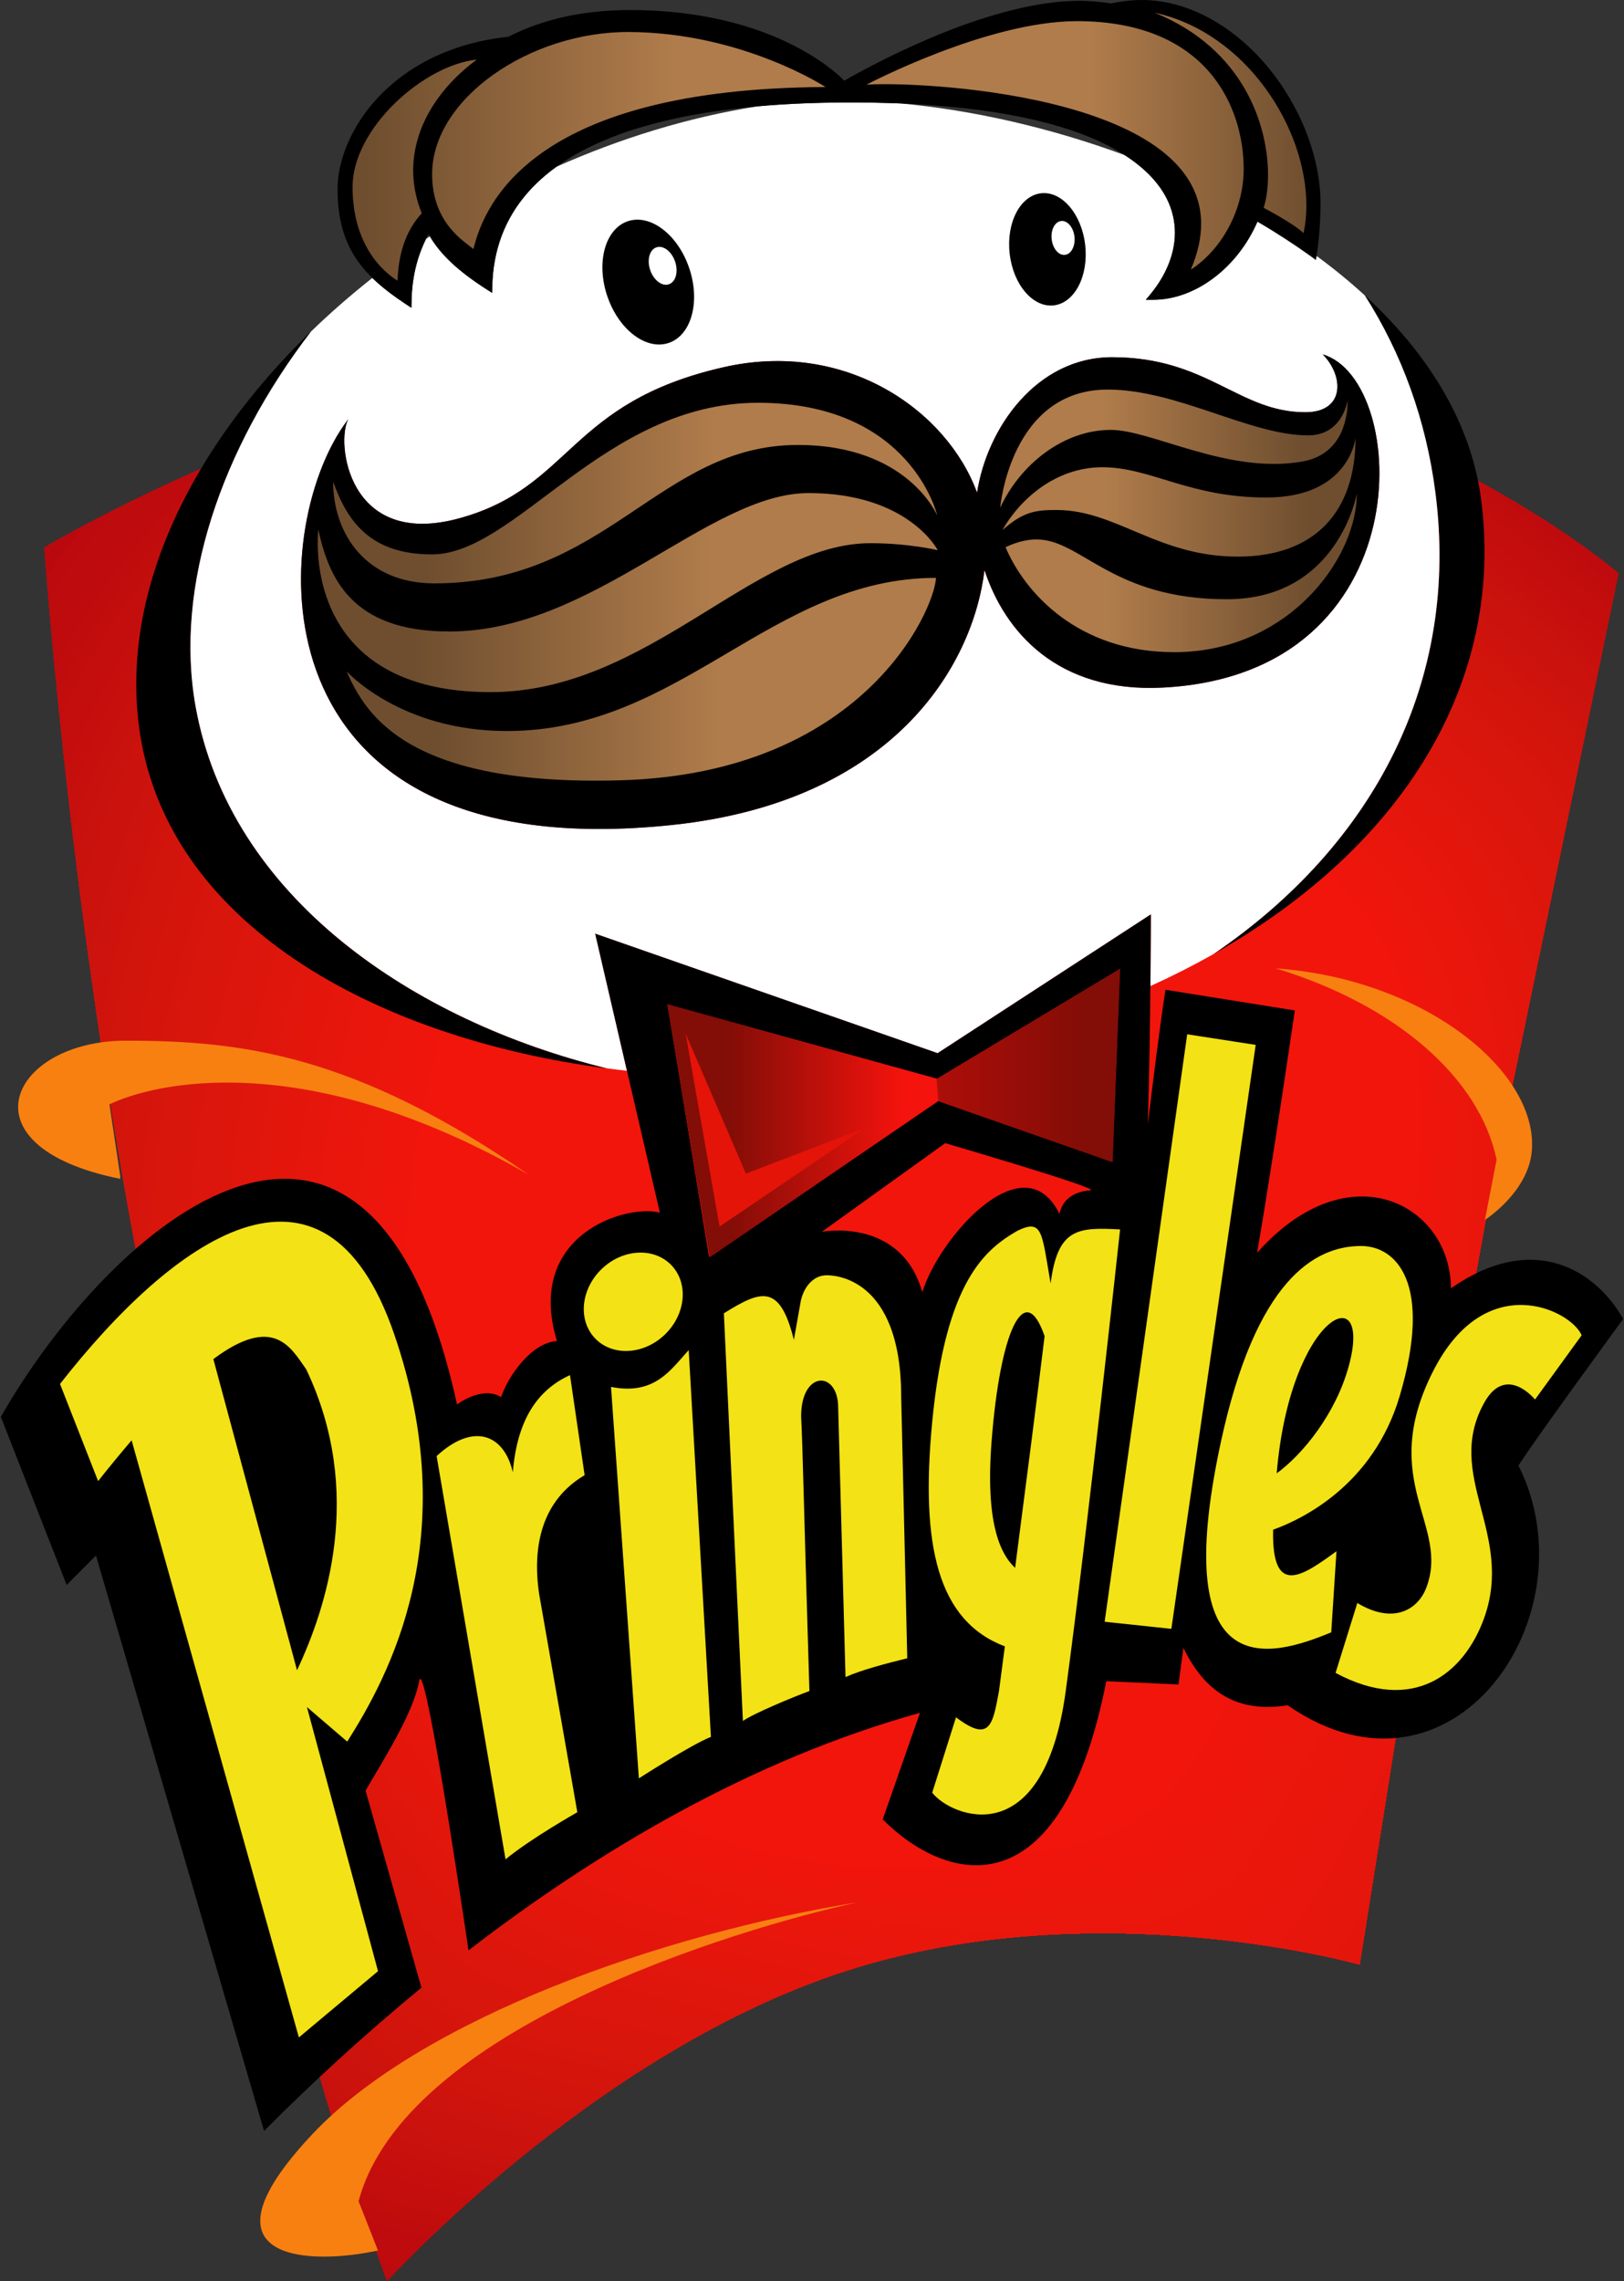 <?xml version="1.0" encoding="utf-8"?>
<!-- Generator: Adobe Illustrator 16.0.3, SVG Export Plug-In . SVG Version: 6.00 Build 0)  -->
<!DOCTYPE svg PUBLIC "-//W3C//DTD SVG 1.1//EN" "http://www.w3.org/Graphics/SVG/1.1/DTD/svg11.dtd">
<svg version="1.1" id="Capa_1" xmlns="http://www.w3.org/2000/svg" xmlns:xlink="http://www.w3.org/1999/xlink" x="0px" y="0px"
	 width="712px" height="1000px" viewBox="0 0 712 1000" enable-background="new 0 0 712 1000" xml:space="preserve">
<rect x="0" y="0" width="712" height="1000" fill="#333333" stroke="none"/>
<g id="Layer_2">
	<g>
		<g>
			<defs>
				<path id="SVGID_1_" d="M19.456,239.997c0,0,9.968,145.393,38.803,300.713c28.832,155.311,71.615,333.938,82.929,373.06
					c10.75,37.176,28.478,86.23,28.478,86.23S260.2,899.872,370.35,864.14c110.161-35.739,225.732-2.925,225.732-2.925
					c38.238-239.314,19.771-130.244,59.094-347.43l54.394-262.439c0,0-119.92-104.797-329.646-110.064
					c0,0-61.537-7.906-182.199,25.008C96.517,193.899,19.456,239.997,19.456,239.997z"/>
			</defs>
			<clipPath id="SVGID_2_">
				<use xlink:href="#SVGID_1_"  overflow="visible"/>
			</clipPath>
			<g clip-path="url(#SVGID_2_)">
				<path fill="#B40A0E" d="M187.236,92.247c0,0-139.463,28.537-211.522,168.303c-58.434,113.396-81.007,306.595-63.026,428.316
					c18.032,121.742,54.128,144.068,106.401,223.999c85.547,130.771,99.544,101.717,230.105,133.314
					c110.802,26.771,306.767,130.263,401.221,180.711c138.653,74.071,138.679,144.546,224.208-17.775
					c107.336-203.684,17.701-868.015-109.15-965.777C621.257,132.187,604.116,110.415,464.553,83.36
					C354.056,61.945,187.236,92.247,187.236,92.247z"/>
				<path fill="#B50A0E" d="M189.746,97.182c0,0-138.008,28.527-209.211,166.642c-57.75,112.058-80.055,302.967-62.284,423.254
					c17.813,120.3,53.229,142.919,104.884,221.896c84.54,129.229,98.866,101.125,227.886,132.336
					c109.48,26.461,302.022,127.668,395.457,176.919c136.986,72.32,137.158,140.581,221.677-19.817
					c106.068-201.274,19.198-854.749-106.264-951.906C619.435,136.228,601.68,114.862,463.768,88.123
					C354.574,66.961,189.746,97.182,189.746,97.182z"/>
				<path fill="#B7090E" d="M192.267,102.109c0,0-136.554,28.53-206.902,164.99c-57.051,110.709-79.095,299.337-61.537,418.18
					c17.599,118.87,52.331,141.77,103.361,219.805c83.529,127.683,98.187,100.519,225.659,131.364
					c108.183,26.136,297.308,125.066,389.708,173.106c135.317,70.573,135.641,136.619,219.155-21.848
					c104.789-198.864,20.684-841.484-103.377-938.04C617.607,140.272,599.236,119.309,462.975,92.892
					C355.092,71.985,192.267,102.109,192.267,102.109z"/>
				<path fill="#B8090E" d="M194.782,107.045c0,0-135.095,28.53-204.596,163.336C-66.18,379.757-87.949,566.094-70.608,683.507
					c17.39,117.412,51.438,140.619,101.854,217.698c82.512,126.136,97.505,99.908,223.43,130.38
					c106.866,25.823,292.581,122.481,383.959,169.297c133.643,68.834,134.123,132.68,216.608-23.891
					c103.534-196.455,22.195-828.199-100.484-924.159C615.787,144.313,596.801,123.755,462.19,97.656
					C355.615,77,194.782,107.045,194.782,107.045z"/>
				<path fill="#B9090E" d="M197.298,111.975c0,0-133.646,28.53-202.291,161.675c-55.675,108.036-77.179,292.088-60.051,408.046
					c17.176,115.986,50.545,139.475,100.342,215.619c81.495,124.582,96.819,99.297,221.204,129.39
					c105.557,25.506,287.848,119.886,378.208,165.503c131.969,67.087,132.602,128.703,214.076-25.933
					c102.268-194.044,23.688-814.942-97.597-910.287C613.965,148.353,594.352,128.202,461.398,102.424
					C356.133,82.026,197.298,111.975,197.298,111.975z"/>
				<path fill="#BA090E" d="M199.82,116.917c0,0-132.187,28.524-199.985,160.021c-54.981,106.691-76.226,288.458-59.302,402.984
					c16.963,114.539,49.642,138.318,98.82,213.516c80.489,123.04,96.147,98.689,218.99,128.416
					c104.242,25.183,283.123,117.289,372.44,161.693c130.298,65.349,131.085,124.754,211.559-27.977
					c100.977-191.634,25.168-801.668-94.728-896.413C612.138,152.393,591.921,132.652,460.612,107.192
					C356.651,87.042,199.82,116.917,199.82,116.917z"/>
				<path fill="#BC0A0E" d="M202.329,121.847c0,0-130.73,28.515-197.667,158.37C-49.634,385.564-70.602,565.043-53.9,678.13
					c16.753,113.113,48.746,137.164,97.313,211.423c79.475,121.481,95.467,98.085,216.757,127.438
					c102.937,24.871,278.487,114.505,366.697,157.896c128.763,63.318,129.556,120.789,209.024-30.009
					c99.715-189.236,26.659-788.4-91.835-882.553C610.316,156.439,589.479,137.099,459.826,111.957
					C357.168,92.06,202.329,121.847,202.329,121.847z"/>
				<path fill="#BD0B0E" d="M204.845,126.783c0,0-129.278,28.516-195.362,156.715C-44.119,387.5-64.821,564.699-48.331,676.35
					c16.528,111.663,47.845,136.02,95.79,209.333c78.464,119.934,94.789,97.472,214.538,126.446
					c101.622,24.559,273.766,111.88,360.935,154.095c127.105,61.533,128.037,116.826,206.484-32.048
					c98.447-186.815,28.165-775.129-88.948-868.679C608.489,160.479,587.043,141.54,459.034,116.722
					C357.687,97.082,204.845,126.783,204.845,126.783z"/>
				<path fill="#BE0B0E" d="M207.36,131.71c0,0-127.816,28.519-193.051,155.057C-38.6,389.434-59.038,564.35-42.76,674.563
					c16.323,110.221,46.946,134.858,94.276,207.229c77.453,118.385,94.112,96.873,212.313,125.469
					c100.313,24.241,269.058,109.249,355.178,150.28c125.45,59.759,126.522,112.874,203.963-34.083
					c97.17-184.403,29.652-761.859-86.065-854.806C606.667,164.519,584.6,145.985,458.249,121.49
					C358.205,102.097,207.36,131.71,207.36,131.71z"/>
				<path fill="#BF0B0E" d="M209.876,136.646c0,0-126.364,28.518-190.745,153.402C-33.084,391.375-53.252,564.001-37.19,672.765
					c16.11,108.79,46.06,133.727,92.766,205.137c76.442,116.851,93.427,96.275,210.094,124.496
					c98.997,23.923,264.337,106.626,349.417,146.483c123.811,57.971,125.012,108.908,201.429-36.127
					c95.908-182.006,31.162-748.591-83.167-840.932C604.847,168.559,582.169,150.438,457.464,126.264
					C358.728,107.122,209.876,136.646,209.876,136.646z"/>
				<path fill="#C10C0D" d="M212.392,141.576c0,0-124.908,28.512-188.437,151.748c-51.527,99.981-71.43,270.335-55.574,377.657
					c15.892,107.339,45.155,132.557,91.249,203.032c75.428,115.294,92.748,95.662,207.861,123.522
					c97.693,23.604,259.623,104.001,343.671,142.67c122.149,56.188,123.489,104.947,198.896-38.166
					c94.648-179.591,32.647-735.323-80.279-827.062C603.02,172.599,579.732,154.879,456.672,131.022
					C359.245,112.137,212.392,141.576,212.392,141.576z"/>
				<path fill="#C20D0D" d="M214.901,146.512c0,0-123.45,28.509-186.126,150.087C-22.06,395.241-41.7,563.305-26.056,669.182
					c15.685,105.902,44.263,131.42,89.733,200.94c74.423,113.755,92.074,95.063,205.647,122.55
					c96.378,23.281,254.901,101.392,337.91,138.861c120.493,54.398,121.972,100.995,196.368-40.199
					c93.369-177.187,34.146-722.055-77.398-813.191C601.199,176.639,577.285,159.326,455.885,135.79
					C359.764,117.162,214.901,146.512,214.901,146.512z"/>
				<path fill="#C30E0D" d="M217.423,151.448c0,0-121.997,28.509-183.82,148.433c-50.147,97.301-69.519,263.068-54.088,367.52
					c15.468,104.458,43.364,130.264,88.222,198.843c73.405,112.201,91.389,94.45,203.414,121.56
					c95.069,22.973,250.182,98.761,332.162,135.057c118.828,52.627,120.449,97.031,193.833-42.241
					c92.108-174.766,35.644-708.777-74.511-799.308C599.377,180.68,574.848,163.773,455.087,140.554
					C360.28,122.177,217.423,151.448,217.423,151.448z"/>
				<path fill="#C40E0D" d="M219.933,156.375c0,0-120.535,28.506-181.515,146.781c-49.449,95.962-68.548,259.45-53.335,362.453
					C0.34,768.624,27.552,794.729,71.788,862.36c72.388,110.665,90.707,93.846,201.191,120.58
					c93.759,22.65,245.468,96.149,326.398,131.258c117.18,50.841,118.927,93.082,191.312-44.274
					c90.83-172.364,37.131-695.516-71.63-785.444C597.55,184.719,572.406,168.219,454.308,145.323
					C360.799,127.203,219.933,156.375,219.933,156.375z"/>
				<path fill="#C60F0D" d="M222.441,161.311c0,0-119.076,28.506-179.197,145.122C-5.511,401.054-24.347,562.259-9.348,663.823
					C5.697,765.406,32.229,791.795,75.84,858.476c71.377,109.119,90.034,93.24,198.966,119.603
					c92.449,22.337,240.752,93.525,320.648,127.459c115.517,49.055,117.404,89.118,188.778-46.328
					c89.557-169.949,38.63-682.238-68.736-771.567c-119.768-98.877-145.526-114.976-261.98-137.555
					C361.322,132.218,222.441,161.311,222.441,161.311z"/>
				<path fill="#C7100D" d="M224.963,166.247c0,0-117.62,28.497-176.891,143.47C0.008,402.993-18.567,561.91-3.772,662.037
					C11.054,762.177,36.9,788.857,79.9,854.592c70.37,107.571,89.35,92.636,196.746,118.617
					c91.14,22.025,236.025,90.904,314.893,123.656c113.848,47.267,115.886,85.152,186.237-48.367
					c88.291-167.545,40.298-669.185-65.855-757.697c-117.824-98.235-144.393-113.688-259.196-135.939
					C361.84,137.243,224.963,166.247,224.963,166.247z"/>
				<path fill="#C8100D" d="M227.479,171.183c0,0-116.167,28.497-174.586,141.815c-47.375,91.926-65.669,248.57-51.1,347.254
					c14.621,98.696,39.781,125.657,82.161,190.456c69.353,106.022,88.67,92.029,194.519,117.64
					c89.83,21.707,231.306,88.291,309.131,119.855c112.195,45.494,114.383,81.191,183.717-50.409
					c87.027-165.127,41.808-655.921-62.97-743.818c-116.07-97.382-143.26-112.415-256.418-134.355
					C362.357,142.258,227.479,171.183,227.479,171.183z"/>
				<path fill="#C9110D" d="M229.994,176.113c0,0-114.718,28.497-172.28,140.154C11.035,406.859-7.003,561.212,7.363,658.454
					c14.408,97.264,38.882,124.519,80.645,188.363c68.347,104.482,87.99,91.43,192.298,116.666
					c88.514,21.396,226.58,85.668,303.386,116.047c110.527,43.721,112.855,77.238,181.183-52.442
					c85.749-162.715,43.308-642.658-60.082-729.95c-114.327-96.51-142.151-111.127-253.641-132.744
					C362.876,147.283,229.994,176.113,229.994,176.113z"/>
				<path fill="#CB120D" d="M232.517,181.049c0,0-113.259,28.491-169.973,138.5C16.551,408.801-1.22,560.87,12.939,656.667
					C27.122,752.495,50.922,780.038,92.07,842.94c67.335,102.936,87.308,90.818,190.076,115.688
					c87.205,21.065,221.853,83.039,297.625,112.231c108.857,41.943,111.336,73.285,178.655-54.474
					c84.481-160.308,44.811-629.4-57.195-716.077c-112.58-95.65-141.019-109.853-250.87-131.156
					C363.394,152.298,232.517,181.049,232.517,181.049z"/>
				<path fill="#CC120D" d="M235.025,185.976c0,0-111.8,28.494-167.66,136.848C22.063,410.737,4.561,560.516,18.503,654.881
					c13.975,94.378,37.091,122.215,77.615,184.169c66.317,101.387,86.634,90.205,187.843,114.703
					c85.896,20.753,217.138,80.427,291.874,108.426c107.195,40.179,109.809,69.329,176.115-56.503
					c83.216-157.904,46.315-616.142-54.307-702.205C586.836,208.687,557.77,194.897,449.568,173.926
					C363.911,157.323,235.025,185.976,235.025,185.976z"/>
				<path fill="#CD130D" d="M237.536,190.912c0,0-110.339,28.494-165.349,135.188c-44.61,86.574-61.842,234.067-48.122,326.99
					c13.766,92.94,36.202,121.07,76.1,182.083c65.317,99.834,85.957,89.601,185.635,113.718
					c84.58,20.441,212.399,77.803,286.107,104.63c105.526,38.391,108.291,65.363,173.587-58.561
					c81.948-155.493,47.819-602.874-51.419-688.332c-109.055-93.906-138.742-107.29-245.286-127.948
					C364.436,162.338,237.536,190.912,237.536,190.912z"/>
				<path fill="#CE130D" d="M240.057,195.848c0,0-108.885,28.484-163.043,133.533C33.091,414.605,16.125,559.818,29.64,651.303
					c13.549,91.498,35.298,119.914,74.585,179.984c64.299,98.287,85.276,88.996,183.402,112.74
					c83.277,20.124,207.672,75.197,280.357,100.825c103.852,36.622,106.775,61.408,171.064-60.597
					c80.67-153.071,49.313-589.612-48.544-674.46C583.206,216.76,552.896,203.791,447.997,183.459
					C364.953,167.363,240.057,195.848,240.057,195.848z"/>
				<path fill="#D0140C" d="M242.572,200.778c0,0-107.436,28.485-160.738,131.879c-43.231,83.885-59.926,226.806-46.629,316.854
					c13.341,90.06,34.404,118.771,73.073,177.888c63.285,96.732,84.598,88.39,181.177,111.761
					c81.967,19.805,202.958,72.572,274.6,97.014c102.183,34.853,105.26,57.449,168.538-62.627
					c79.396-150.681,50.812-576.351-45.651-660.587c-105.551-92.164-136.493-104.722-239.724-124.734
					C365.47,172.379,242.572,200.778,242.572,200.778z"/>
				<path fill="#D1140C" d="M245.088,205.71c0,0-105.977,28.488-158.426,130.227C44.124,418.49,27.694,559.127,40.781,647.725
					c13.123,88.616,33.507,117.615,71.56,175.795c62.271,95.191,83.916,87.79,178.954,110.789
					c80.651,19.487,198.219,69.961,268.844,93.203c100.508,33.09,103.735,53.498,165.998-64.664
					c78.123-148.264,52.321-563.077-42.766-646.711c-103.795-91.303-135.348-103.453-236.944-123.145
					C365.988,177.398,245.088,205.71,245.088,205.71z"/>
				<path fill="#D2140C" d="M247.61,210.641c0,0-104.527,28.479-156.121,128.569c-41.852,81.209-58.011,219.556-45.138,306.729
					c12.905,87.172,32.609,116.464,70.038,173.689c61.26,93.645,83.236,87.18,176.733,109.806
					c79.341,19.174,193.479,67.349,263.095,89.404c98.832,31.317,102.212,49.531,163.464-66.707
					c76.856-145.855,53.82-549.821-39.885-632.846C577.748,228.868,545.575,217.13,445.635,197.76
					C366.506,182.419,247.61,210.641,247.61,210.641z"/>
				<path fill="#D4150C" d="M250.12,215.577c0,0-103.057,28.479-153.81,126.916c-41.157,79.862-57.051,215.932-44.389,301.648
					c12.697,85.741,31.717,115.321,68.526,171.605c60.247,92.097,82.552,86.566,174.501,108.825
					c78.038,18.851,188.772,64.735,257.345,85.605c97.158,29.556,100.701,45.562,160.936-68.755
					c75.596-143.444,55.319-536.554-36.991-618.974c-100.293-89.545-133.101-100.876-231.384-119.937
					C367.03,187.435,250.12,215.577,250.12,215.577z"/>
				<path fill="#D5150C" d="M252.628,220.513c0,0-101.601,28.473-151.498,125.26c-40.459,78.524-56.095,212.302-43.639,296.593
					c12.48,84.299,30.812,114.171,67.01,169.501c59.234,90.563,81.872,85.974,172.275,107.849
					c76.728,18.544,184.027,62.142,251.588,81.807c95.478,27.802,99.173,41.611,158.396-70.786
					c74.323-141.035,56.817-523.29-34.104-605.099c-98.552-88.678-131.968-99.602-228.606-118.333
					C367.548,192.459,252.628,220.513,252.628,220.513z"/>
				<path fill="#D6150C" d="M255.151,225.449c0,0-100.148,28.472-149.19,123.6C66.187,426.23,50.822,557.714,63.059,640.567
					c12.27,82.854,29.922,113.017,65.499,167.409c58.225,89.008,81.191,85.363,170.058,106.875
					c75.413,18.221,179.29,59.526,245.827,77.993c93.801,26.03,97.663,37.651,155.868-72.825
					c73.055-138.624,58.328-510.017-31.216-591.226c-96.804-87.805-130.836-98.323-225.824-116.743
					C368.065,197.475,255.151,225.449,255.151,225.449z"/>
				<path fill="#D8160C" d="M257.666,230.379c0,0-98.689,28.473-146.884,121.945c-39.083,75.841-54.183,205.048-42.159,286.458
					c12.063,81.417,29.024,111.864,63.989,165.318c57.212,87.46,80.51,84.75,167.832,105.889
					c74.097,17.896,174.562,56.921,240.064,74.182c92.126,24.282,96.141,33.701,153.347-74.854
					c71.789-136.222,59.813-496.751-28.335-577.36c-95.045-86.923-129.702-97.04-223.04-115.132
					C368.584,202.5,257.666,230.379,257.666,230.379z"/>
				<path fill="#D9160C" d="M260.181,235.312c0,0-97.24,28.47-144.579,120.294c-38.391,74.502-53.223,201.423-41.41,281.391
					c11.838,79.979,28.125,110.709,62.473,163.219c56.198,85.912,79.831,84.157,165.604,104.904
					c72.794,17.592,169.829,54.328,234.314,70.39c90.438,22.526,94.63,29.727,150.813-76.903
					c70.521-133.806,61.312-483.472-25.449-563.482c-93.301-86.044-128.567-95.754-220.256-113.528
					C369.101,207.515,260.181,235.312,260.181,235.312z"/>
				<path fill="#DA160C" d="M262.703,240.242c0,0-95.781,28.467-142.273,118.633c-37.703,73.158-52.26,197.8-40.667,276.324
					c11.628,78.536,27.233,109.572,60.95,161.128c55.197,84.364,79.147,83.545,163.384,103.926
					c71.478,17.273,165.084,51.723,228.565,66.583c88.747,20.785,93.107,25.774,148.278-78.938
					c69.243-131.396,62.8-470.202-22.56-549.61c-91.561-85.172-127.436-94.476-217.473-111.929
					C369.624,212.54,262.703,240.242,262.703,240.242z"/>
				<path fill="#DC160C" d="M265.212,245.178c0,0-94.325,28.467-139.956,116.981c-37.012,71.815-51.308,194.16-39.917,271.254
					c11.42,77.099,26.341,108.415,59.438,159.029c54.177,82.816,78.48,82.939,161.159,102.953
					c70.169,16.954,160.353,49.127,222.809,62.773c87.07,19.035,91.591,21.806,145.752-80.99
					c67.976-128.984,64.296-456.922-19.675-535.733c-89.816-84.286-126.319-93.194-214.706-110.324
					C370.143,217.556,265.212,245.178,265.212,245.178z"/>
				<path fill="#DC160C" d="M267.729,250.114c0,0-92.873,28.46-137.65,115.327C93.76,435.916,79.733,555.982,90.91,631.632
					c11.201,75.655,25.437,107.267,57.925,156.932c53.16,81.276,77.797,82.328,158.929,101.97
					c68.859,16.631,155.607,46.527,217.053,58.968c85.371,17.292,90.062,17.86,143.218-83.024
					c66.709-126.576,65.802-443.653-16.781-521.856c-88.076-83.408-125.182-91.914-211.924-108.724
					C370.66,222.581,267.729,250.114,267.729,250.114z"/>
				<path fill="#DD160C" d="M270.244,255.04c0,0-91.411,28.464-135.339,113.67C99.279,437.845,85.513,555.622,96.48,629.834
					c10.988,74.212,24.544,106.114,56.408,154.84c52.158,79.723,77.119,81.716,156.716,100.983
					c67.542,16.319,150.868,43.93,211.297,55.172c83.688,15.548,88.532,13.896,140.683-85.057
					c65.436-124.171,67.288-430.387-13.898-507.996c-86.335-82.524-124.063-90.629-209.135-107.129
					C371.178,227.597,270.244,255.04,270.244,255.04z"/>
				<path fill="#DF160C" d="M272.76,259.977c0,0-89.958,28.461-133.031,112.015c-34.941,67.793-48.432,183.288-37.688,256.055
					c10.784,72.775,23.645,104.967,54.901,152.749c51.137,78.169,76.438,81.111,154.489,100.005
					c66.233,16.007,146.141,41.354,205.541,51.366c81.997,13.823,87.028,9.934,138.156-87.099
					c64.162-121.761,68.772-417.102-11.02-494.121c-84.584-81.644-122.922-89.354-206.355-105.526
					C371.696,232.62,272.76,259.977,272.76,259.977z"/>
				<path fill="#E0160C" d="M275.275,264.912c0,0-88.499,28.455-130.726,110.361c-34.243,66.447-47.472,179.664-36.938,250.995
					c10.562,71.331,22.74,103.809,53.384,150.638c50.129,76.627,75.76,80.512,152.263,99.031
					c64.924,15.69,141.384,38.762,199.778,47.563c80.315,12.104,85.511,5.98,135.622-89.138
					c62.907-119.346,70.272-403.827-8.125-480.247c-82.838-80.766-121.796-88.075-203.567-103.93
					C372.214,237.636,275.275,264.912,275.275,264.912z"/>
				<path fill="#E1160C" d="M277.785,269.842c0,0-87.04,28.455-128.414,108.701c-33.559,65.106-46.517,176.027-36.196,245.927
					c10.349,69.894,21.854,102.66,51.862,148.546c49.121,75.087,75.081,79.906,150.042,98.047
					c63.615,15.371,136.646,36.186,194.035,43.758c78.61,10.375,83.983,2.02,133.089-91.186
					c61.627-116.935,71.758-390.545-5.238-466.369c-81.095-79.863-120.651-86.778-200.791-102.311
					C372.736,242.661,277.785,269.842,277.785,269.842z"/>
				<path fill="#E3160C" d="M280.3,274.778c0,0-85.584,28.449-126.108,107.046c-32.858,63.773-45.551,172.416-35.44,240.859
					c10.135,68.462,20.95,101.521,50.348,146.453c48.104,73.547,74.392,79.308,147.813,97.07
					c62.304,15.059,131.9,33.604,188.278,39.952c76.93,8.661,82.467-1.932,130.567-93.215
					c60.355-114.525,73.238-377.268-2.357-452.504c-79.372-78.985-119.536-85.506-198.013-100.72
					C373.255,247.676,280.3,274.778,280.3,274.778z"/>
				<path fill="#E4160C" d="M282.816,279.714c0,0-84.129,28.448-123.802,105.391c-32.167,62.429-44.59,168.787-34.698,235.793
					c9.923,67.013,20.058,100.358,48.838,144.362c47.089,71.99,73.713,78.694,145.588,96.083
					c60.994,14.747,127.16,31.035,182.528,36.144c75.235,6.948,80.948-5.891,128.027-95.247
					c59.088-112.122,74.73-363.988,0.529-438.637c-77.623-78.103-118.397-84.222-195.229-99.116
					C373.772,252.701,282.816,279.714,282.816,279.714z"/>
				<path fill="#E5160C" d="M285.325,284.641c0,0-82.667,28.449-121.491,103.74c-31.472,61.089-43.636,165.162-33.948,230.725
					c9.718,65.576,19.159,99.216,47.321,142.265c46.088,70.444,73.034,78.082,143.367,95.112
					c59.68,14.422,122.423,28.465,176.76,32.344c73.543,5.236,79.434-9.86,125.505-97.291
					c57.822-109.723,76.217-350.718,3.419-424.761c-75.896-77.215-117.271-82.946-192.446-97.518
					C374.291,257.716,285.325,284.641,285.325,284.641z"/>
				<path fill="#E7160C" d="M287.846,289.577c0,0-81.217,28.449-119.179,102.082c-30.787,59.743-42.68,161.528-33.199,225.66
					c9.492,64.131,18.26,98.055,45.804,140.167c45.067,68.896,72.355,77.478,141.14,94.127
					c58.376,14.104,117.679,25.902,171.011,28.54c71.85,3.548,77.91-13.818,122.978-99.332
					c56.543-107.297,77.697-337.422,6.298-410.885c-74.176-76.318-116.149-81.662-189.674-95.916
					C374.808,262.736,287.846,289.577,287.846,289.577z"/>
				<path fill="#E8160C" d="M290.363,294.508c0,0-79.762,28.448-116.875,100.427c-30.093,58.398-41.714,157.899-32.456,220.586
					c9.279,62.701,17.368,96.917,44.293,138.069c44.053,67.355,71.676,76.873,138.915,93.155
					c57.06,13.785,112.933,23.353,165.255,24.733c70.162,1.86,76.387-17.774,120.437-101.374
					c55.282-104.899,79.184-324.137,9.197-397.018c-72.44-75.41-115.011-80.365-186.896-94.3
					C375.332,267.757,290.363,294.508,290.363,294.508z"/>
				<path fill="#E9160C" d="M292.878,299.443c0,0-78.312,28.442-114.569,98.773c-29.401,57.064-40.758,154.273-31.715,215.525
					c9.075,61.25,16.479,95.76,42.773,135.97c43.046,65.814,70.997,76.272,136.695,92.176
					c55.75,13.47,108.218,19.793,159.499,20.931c68.457,1.506,74.87-21.738,117.903-103.406
					c54.016-102.488,80.662-310.851,12.085-383.141c-70.698-74.537-113.877-79.103-184.102-92.719
					C375.85,272.773,292.878,299.443,292.878,299.443z"/>
				<path fill="#EA160C" d="M295.394,304.38c0,0-76.85,28.442-112.254,97.112c-28.716,55.719-39.807,150.657-30.969,210.463
					c8.855,59.808,15.574,94.611,41.26,133.879c42.034,64.26,70.32,75.662,134.471,91.19
					c54.447,13.157,103.456,18.245,153.743,17.12c66.781-1.491,73.354-25.688,115.374-105.449
					c52.742-100.071,82.139-297.556,14.96-369.263c-68.979-73.637-112.743-77.815-181.328-91.106
					C376.367,277.798,295.394,304.38,295.394,304.38z"/>
				<path fill="#EB160C" d="M297.909,309.306c0,0-75.395,28.443-109.949,95.461c-28.019,54.378-38.845,147.024-30.226,205.391
					c8.646,58.369,14.682,93.459,39.746,131.786c41.018,62.712,69.645,75.056,132.249,90.205
					c53.131,12.846,98.716,15.721,147.993,13.322c65.101-3.162,71.831-29.653,112.841-107.479
					c51.475-97.675,83.479-284.152,17.848-355.404c-67.391-72.609-111.617-76.535-178.54-89.508
					C376.885,282.813,297.909,309.306,297.909,309.306z"/>
				<path fill="#EC160C" d="M300.419,314.242c0,0-73.933,28.437-107.641,93.806c-27.33,53.041-37.882,143.403-29.474,200.323
					c8.433,56.938,13.778,92.311,38.227,129.683c40.012,61.172,68.969,74.462,130.024,89.24c51.829,12.515,93.99,13.18,142.23,9.518
					c63.433-4.821,70.314-33.606,110.327-109.523c50.194-95.259,84.969-270.88,20.733-341.531
					c-65.643-71.731-110.49-75.251-175.769-87.904C377.403,287.837,300.419,314.242,300.419,314.242z"/>
				<path fill="#EE160C" d="M302.94,319.178c0,0-72.483,28.437-105.332,92.146c-26.638,51.691-36.93,139.766-28.729,195.261
					c8.214,55.489,12.88,91.161,36.714,127.591c39,59.617,68.28,73.838,127.802,88.255c50.512,12.203,89.262,10.661,136.48,5.714
					c61.739-6.467,68.791-37.574,107.785-111.572c48.925-92.849,86.456-257.609,23.616-327.65
					c-63.9-70.857-109.363-73.97-172.99-86.304C377.92,292.853,302.94,319.178,302.94,319.178z"/>
				<path fill="#EF150C" d="M305.456,324.114c0,0-71.027,28.43-103.029,90.491c-25.945,50.357-35.974,136.148-27.982,190.2
					c8,54.052,11.993,90.01,35.206,125.493c37.983,58.069,67.598,73.238,125.571,87.271c49.204,11.89,84.537,8.146,130.732,1.907
					c60.069-8.109,67.269-41.519,105.251-113.596c47.663-90.439,87.961-244.343,26.51-313.784
					c-62.153-69.979-108.238-72.687-170.208-84.699C378.444,297.877,305.456,324.114,305.456,324.114z"/>
				<path fill="#F1150C" d="M307.972,329.044c0,0-69.571,28.431-100.715,88.837c-25.253,49.018-35.007,132.518-27.236,185.125
					c7.788,52.609,11.089,88.869,33.68,123.402c36.973,56.516,66.922,72.639,123.349,86.292
					c47.894,11.571,79.812,5.627,124.969-1.897c58.419-9.749,65.759-45.494,102.719-115.638
					c46.396-88.036,89.459-231.077,29.4-299.918c-60.415-69.102-107.109-71.407-167.422-83.102
					C378.962,302.893,307.972,329.044,307.972,329.044z"/>
				<path fill="#F2150C" d="M310.494,333.981c0,0-68.122,28.426-98.407,87.178c-24.564,47.669-34.058,128.891-26.499,180.068
					c7.58,51.17,10.199,87.71,32.176,121.296c35.961,54.969,66.233,72.029,121.125,85.314c46.578,11.253,75.097,3.131,119.208-5.701
					c56.773-11.358,64.235-49.453,100.191-117.677c45.114-85.625,90.949-217.806,32.281-286.039
					c-58.662-68.233-105.965-70.124-164.633-81.497C379.479,307.918,310.494,333.981,310.494,333.981z"/>
			</g>
		</g>
	</g>
	<path fill="#F88011" d="M52.714,515.596l-4.722-31.473c18.325-8.9,84.681-26.124,183.867,30.873
		c-77.13-53.125-126.522-58.782-176.782-58.782c-50.266,0-73.311,46.316-2.369,60.568v-1.187H52.714L52.714,515.596z"/>
	<path fill="#F88011" d="M157.21,964.965c20.098-75.612,165.575-119.469,218.7-131.017
		c-86.114,13.885-191.507,51.306-238.797,101.449c-54.007,57.25,0.25,57.397,28.584,51.158L157.21,964.965L157.21,964.965
		L157.21,964.965z"/>
	<path fill="#F88011" d="M651.023,534.789l5.128-26.449c-7.516-35.728-43.788-67.684-96.811-83.831
		c66.368,4.798,115.51,46.03,112.208,80.389C669.837,522.765,651.023,534.789,651.023,534.789L651.023,534.789L651.023,534.789z"/>
	<path d="M649.403,219.271c-4.387-34.19-23.493-64.435-51.043-89.771c16.237,25.45,26.896,54.636,31.003,86.591
		c10.5,81.818-26.216,153.776-97.48,202.211C615.481,371.15,659.586,298.811,649.403,219.271L649.403,219.271L649.403,219.271z"/>
	<path d="M85.75,309.582c-9.343-52.385,11.058-112.731,50.665-164.324c-51.98,50.327-83.221,112.929-75.513,172.969
		c11.095,86.485,103.55,136.904,205.316,150.157C181.456,447.638,100.714,393.448,85.75,309.582L85.75,309.582L85.75,309.582z"/>
	<path fill="#FFFFFF" d="M266.206,468.352c-84.756-20.738-165.48-74.916-180.479-158.801
		c-9.332-52.385,11.058-112.708,50.688-164.28c8.434-8.154,17.396-15.982,26.825-23.423c4.17,4.059,9.127,7.793,14.789,11.548
		l2.345,1.535l0.058-2.813c0.18-10.238,2.327-19.215,6.368-27.42c0.542-0.361,1.094-0.73,1.642-1.089
		c4.934,8.23,12.614,15.359,24.979,23.287l2.346,1.486l0.054-2.763c0.487-21.795,9.916-39.366,28.104-52.495
		c28.03-12.5,57.707-21.646,87.863-26.466c0.073-0.012,0.14-0.021,0.213-0.035c12.687-1.165,26.429-1.708,40.985-1.708
		c7.475,0,14.759,0.137,21.775,0.428c31.782,2.917,65.808,10.664,98.327,22.652c0.64,0.407,1.268,0.82,1.876,1.241
		c0.969,0.664,2.04,1.434,3.161,2.304c10.001,7.737,15.653,16.75,16.775,26.784c1.17,10.083-2.546,20.942-10.452,30.57l-2.096,2.511
		h3.265c18.358,0,36.918-13.978,45.688-34.261c8.51,4.966,16.421,10.141,23.554,15.267l2.046,1.532l0.295-1.764
		c7.479,5.486,14.567,11.273,21.177,17.334c16.22,25.451,26.879,54.642,30.955,86.592c10.507,81.836-26.209,153.779-97.457,202.225
		c-8.74,4.93-17.913,9.575-27.5,13.937c0.17-18.372,0.17-31.399,0.17-31.399L411.074,461.7l-150.125-52.385l13.924,60.082
		C271.979,469.08,269.093,468.734,266.206,468.352L266.206,468.352L266.206,468.352z M152.182,184.457
		c-35.193,46.755-44.269,196.9,142.536,177.184c96.317-10.142,131.767-69.136,136.908-111.74
		c8.722,26.682,31.722,53.919,78.184,51.517c114.536-5.888,108.312-135.039,70.121-146.048c9.275,9.318,9.939,25.347-7.664,25.347
		c-29.218,0-42.88-24.121-84.701-24.121c-33.294,0-54.916,31.292-59.192,59.401c-13.071-35.795-57.17-67.236-111.021-55.045
		c-68.389,15.511-66.446,52.589-115.808,66.208c-49.31,13.673-54.362-33.846-48.804-43.474L152.182,184.457L152.182,184.457z"/>
	<path fill="#B17D4C" d="M454.424,236.477c-7.084,0-13.559,3.435-13.559,3.435S447.34,236.477,454.424,236.477
		c19.734,0,32.939,26.225,83.488,26.225c48.79,0,56.952-46.292,56.952-46.292c0,1.654-0.104,3.357-0.306,5.088v-3.672
		c-1.84,7.767-12.949,44.882-56.646,44.882C487.363,262.701,474.158,236.477,454.424,236.477L454.424,236.477z"/>
	<path d="M302.173,117.556c4.982,14.719,0.95,29.399-8.966,32.775c-9.929,3.376-22.001-5.822-26.971-20.542
		c-4.97-14.732-0.951-29.409,8.966-32.791C285.118,93.626,297.209,102.825,302.173,117.556L302.173,117.556L302.173,117.556z"/>
	<path fill="#FFFFFF" d="M295.973,114.669c1.522,4.472,0.292,8.931-2.723,9.952c-3.004,1.028-6.669-1.771-8.193-6.239
		c-1.498-4.465-0.292-8.925,2.723-9.946C290.795,107.416,294.462,110.201,295.973,114.669L295.973,114.669L295.973,114.669z"/>
	<path d="M475.772,107.416c1.547,13.56-4.63,25.411-13.778,26.457c-9.148,1.04-17.803-9.108-19.333-22.68
		c-1.547-13.572,4.605-25.418,13.767-26.469C465.563,83.689,474.25,93.849,475.772,107.416L475.772,107.416L475.772,107.416z"/>
	<path fill="#FFFFFF" d="M471.07,103.739c0.463,4.095-1.4,7.679-4.16,7.985c-2.759,0.321-5.367-2.75-5.829-6.845
		c-0.469-4.099,1.388-7.68,4.142-7.995C467.987,96.574,470.607,99.645,471.07,103.739L471.07,103.739L471.07,103.739z"/>
	<path d="M42.078,681.892l-12.855,12.912L0.364,621.118c48.6-85.02,161.35-182.052,200.004-5.432c0,0,10.963-8.404,19.326-3.23
		c3.259-9.676,13.565-23.915,24.48-24.582c-14.125-46.602,30.284-60.167,45.128-56.278l-28.354-122.287l150.125,52.384
		l93.472-60.834c0,0,0,49.825-1.321,91.918c0,0,5.147-42.708,7.748-58.887l56.707,9.064c0,0-9.691,66.621-16.525,106.208
		c40.543-45.471,84.958-20.796,84.958,15.621c36.668-25.555,63.845-7.376,75.521,13.42c0,0-39.421,53.863-45.896,64.26
		c32.795,65.497-28.81,155.164-101.22,105.083c-21.976,3.485-36.205-5.641-45.688-25.151l-2.139,16.037l-31.666-1.432
		c-20.106,102.201-70.382,88.323-98.018,60.579l16.317-46.706c-73.737,20.491-141.255,60.48-197.908,104.103
		c-5.153-34.82-19.586-129.706-21.675-117.976c-2.494,14.276-16.734,36.144-23.462,47.979l24.486,86.389
		c-25.759,21.15-48.962,42.657-69.002,62.774L42.078,681.892L42.078,681.892L42.078,681.892z M404.35,566.473
		c7.394-24.014,44.464-66.165,60.13-34.362c1.626-7.426,7.803-9.884,13.559-10.301c5.762-0.403-63.639-20.677-63.639-20.677
		l-54.106,38.868c1.84-0.33,4.344-0.575,7.224-0.575C379.45,539.426,398.02,543.83,404.35,566.473L404.35,566.473L404.35,566.473z
		 M310.877,550.852l100.356-68.206l76.44,26.736l3.302-84.146l0.013-0.459l-80.17,48.141l-118.16-32.363L310.877,550.852
		L310.877,550.852z"/>
	<polygon fill="#B3590E" points="292.659,440.549 410.83,472.912 490.988,424.777 490.976,425.236 490.22,425.236 410.83,472.912 	
		"/>
	<path fill="#F3E215" d="M460.612,562.632c-3.905-22.57-3.491-28.417-14.516-23.115c-14.095,8.173-31.424,21.782-37.392,83.797
		c-5.245,54.64,2.557,87.289,31.85,98.415c-1.596,12.068-2.59,19.677-2.59,19.677c-2.722,14.704-3.989,22.693-18.826,11.408
		l-10.44,33.054c8.139,10.495,48.771,27.357,58.534-44.474c9.746-71.834,23.841-202.434,23.841-202.434
		C472.447,537.933,463.712,538.435,460.612,562.632L460.612,562.632L460.612,562.632L460.612,562.632z M445.049,687.311
		c-6.804-6.337-13.016-20.318-10.33-55.293c3.679-48.174,14.437-71.857,23.255-46.29
		C454.856,611.563,449.465,653.475,445.049,687.311L445.049,687.311L445.049,687.311L445.049,687.311z M291.233,585.287
		c9.338-8.76,10.818-22.411,3.302-30.473c-7.511-8.063-21.173-7.511-30.504,1.248c-9.332,8.771-10.799,22.411-3.295,30.472
		C268.246,594.608,281.902,594.046,291.233,585.287L291.233,585.287L291.233,585.287L291.233,585.287z M256.314,646.685
		l-6.42-43.867c-14.137,6.46-23.128,19.364-25.064,42.583c-3.85-16.771-17.341-21.933-33.403-7.096l30.211,176.781
		c10.915-9.023,31.478-20.65,31.478-20.65l-16.713-95.473C233.192,677.671,237.688,657.657,256.314,646.685L256.314,646.685
		L256.314,646.685L256.314,646.685z M172.792,584.761c-30.836-89.689-97.134-41.176-146.479,21.935l16.701,42.583
		c5.227-6.605,10.1-12.489,14.689-17.872l73.333,261.75l34.697-29.041L134.569,748.33l17.664,15.144
		C170.221,735.08,203.626,674.441,172.792,584.761L172.792,584.761L172.792,584.761L172.792,584.761z M130.227,732.182
		L93.541,595.795c26.591-19.854,34.092-4.825,40.691,4.453C160.03,654.319,142.896,705.293,130.227,732.182L130.227,732.182
		L130.227,732.182L130.227,732.182z M520.493,453.409L484.3,710.934l29.249,3.107l36.979-255.993L520.493,453.409L520.493,453.409
		L520.493,453.409L520.493,453.409z M628.296,601.117c-24.565,48.504,7.719,67.514-3.063,95.124
		c-3.668,9.37-14.351,16.012-30.15,6.472l-9.539,30.643c33.988,18.24,56.282,0.478,65.102-23.945
		c13.387-37.171-17.615-62.395,0-94.36c9.58-17.396,22.341-1.529,22.341-1.529l20.447-28.172
		C688.677,574.229,651.254,555.818,628.296,601.117L628.296,601.117L628.296,601.117L628.296,601.117z M558.159,670.589
		c12.572-4.516,43.929-19.452,55.508-58.634c14.629-49.494-1.529-65.74-16.934-65.74c-20.259,0-46.206,14.699-61.623,86.609
		c-22.938,107.163,22.33,93.584,48.534,82.757l2.302-35.562C570.805,691.078,557.525,700.241,558.159,670.589L558.159,670.589
		L558.159,670.589L558.159,670.589z M591.35,598.792c-5.707,20.981-20.222,38.792-31.619,47.085
		C565.65,575.881,602.075,559.291,591.35,598.792L591.35,598.792L591.35,598.792L591.35,598.792z M267.881,607.979l12.218,171.605
		c0,0,23.243-14.949,31.588-18.178l-9.746-169.563C294.218,600.248,287.14,611.845,267.881,607.979L267.881,607.979L267.881,607.979
		L267.881,607.979z M362.431,559.047c-5.365,0-9.751,4.379-11.311,11.084l-3.07,17.224c-6.194-24.894-14.424-21.75-30.687-11.634
		l8.345,178.713c4.501-3.218,22.104-10.545,29.158-13.126c-2.553-83.345-2.833-103.992-3.631-120.422
		c0-20.196,16.239-20.196,16.239-3.829l3.222,118.135c6.756-3.059,18.012-6.019,27.069-8.246l-2.662-114.586
		C395.091,559.475,365.33,559.047,362.431,559.047L362.431,559.047L362.431,559.047z"/>
	
		<linearGradient id="SVGID_3_" gradientUnits="userSpaceOnUse" x1="242.714" y1="618.24" x2="441.098" y2="618.24" gradientTransform="matrix(1 0 0 -1 50 1106)">
		<stop  offset="0" style="stop-color:#FA0F0C"/>
		<stop  offset="0.921" style="stop-color:#830D07"/>
	</linearGradient>
	<polygon fill="url(#SVGID_3_)" points="292.714,440.356 310.901,550.827 411.391,482.633 487.809,509.43 491.098,424.691 
		410.879,472.881 	"/>
	
		<linearGradient id="SVGID_4_" gradientUnits="userSpaceOnUse" x1="242.519" y1="610.293" x2="361.402" y2="610.293" gradientTransform="matrix(1 0 0 -1 50 1106)">
		<stop  offset="0.23" style="stop-color:#830D07"/>
		<stop  offset="0.871" style="stop-color:#F5130D"/>
	</linearGradient>
	<polygon fill="url(#SVGID_4_)" points="292.519,440.218 410.61,472.924 411.402,482.606 311.169,551.194 	"/>
	<polygon fill="#E51408" points="300.583,453.088 315.463,537.713 379.072,494.57 327.018,514.481 300.583,453.088 	"/>
</g>
<path d="M152.182,184.457l0.558-0.771c-5.558,9.628-0.506,57.153,48.804,43.474c49.362-13.619,47.431-50.697,115.808-66.208
	c53.851-12.191,97.949,19.25,111.021,55.045c4.276-28.115,25.898-59.401,59.192-59.401c41.821,0,55.49,24.121,84.701,24.121
	c17.604,0,16.939-16.029,7.664-25.347c38.19,11.01,44.415,140.16-70.121,146.048c-46.462,2.402-69.462-24.834-78.184-51.517
	c-5.141,42.611-40.591,101.598-136.908,111.74c-11.402,1.201-22.074,1.77-32.05,1.77
	C109.122,363.404,119.138,228.354,152.182,184.457L152.182,184.457L152.182,184.457z"/>
<g id="Layer_5">
	
		<linearGradient id="SVGID_5_" gradientUnits="userSpaceOnUse" x1="89.296" y1="846.217" x2="361.135" y2="846.217" gradientTransform="matrix(1 0 0 -1 50 1106)">
		<stop  offset="0.152" style="stop-color:#6E4E2F"/>
		<stop  offset="0.635" style="stop-color:#B07C4B"/>
	</linearGradient>
	<path fill="url(#SVGID_5_)" d="M354.47,216.152c-43.8,0-94.447,60.688-157.525,60.688c-43.448,0-52.882-24.271-57.417-44.758
		c-0.149,1.834-0.237,3.82-0.231,5.918c0.019,24.766,12.058,65.413,75.757,65.413c69.151,0,115.607-65.294,166.601-65.294
		c16.622,0,29.48,3.073,29.48,3.073S398.276,216.152,354.47,216.152z"/>
	
		<linearGradient id="SVGID_6_" gradientUnits="userSpaceOnUse" x1="96.064" y1="889.847" x2="360.934" y2="889.847" gradientTransform="matrix(1 0 0 -1 50 1106)">
		<stop  offset="0.152" style="stop-color:#6E4E2F"/>
		<stop  offset="0.635" style="stop-color:#B07C4B"/>
	</linearGradient>
	<path fill="url(#SVGID_6_)" d="M190.373,255.738c75.833,0,98.632-60.679,159.419-60.679c48.332,0,61.142,30.978,61.142,30.978
		s-11.426-49.468-78.635-49.468c-67.208,0-106.074,66.466-142.949,66.466c-27.175,0-37.168-14.741-43.286-31.849
		C146.058,233.973,160.436,255.738,190.373,255.738z"/>
	
		<linearGradient id="SVGID_7_" gradientUnits="userSpaceOnUse" x1="101.978" y1="808.226" x2="360.368" y2="808.226" gradientTransform="matrix(1 0 0 -1 50 1106)">
		<stop  offset="0.152" style="stop-color:#6E4E2F"/>
		<stop  offset="0.635" style="stop-color:#B07C4B"/>
	</linearGradient>
	<path fill="url(#SVGID_7_)" d="M151.978,294.294c8.564,19.817,27.736,50.339,119.789,47.779
		c106.465-2.921,137.833-74.359,138.602-88.749c-72.161,0-111.777,67.139-188.121,67.139
		C175.379,320.469,151.978,294.294,151.978,294.294z"/>
	
		<linearGradient id="SVGID_8_" gradientUnits="userSpaceOnUse" x1="389.481" y1="888.033" x2="544.303" y2="888.033" gradientTransform="matrix(1 0 0 -1 50 1106)">
		<stop  offset="0.292" style="stop-color:#B07C4B"/>
		<stop  offset="0.871" style="stop-color:#6E4E2F"/>
	</linearGradient>
	<path fill="url(#SVGID_8_)" d="M555.192,218.093c-33.92,0-50.585-13.264-71.904-13.264c-20.696,0-36.302,14.292-43.807,27.552
		c9.191-8.144,14.589-8.808,23.768-8.808c26.118,0,44.318,20.432,79.403,20.432c34.218,0,51.65-20.074,51.65-52.079
		C594.303,191.933,591.707,218.093,555.192,218.093z"/>
	
		<linearGradient id="SVGID_9_" gradientUnits="userSpaceOnUse" x1="388.515" y1="909.33" x2="540.807" y2="909.33" gradientTransform="matrix(1 0 0 -1 50 1106)">
		<stop  offset="0.292" style="stop-color:#B07C4B"/>
		<stop  offset="0.871" style="stop-color:#6E4E2F"/>
	</linearGradient>
	<path fill="url(#SVGID_9_)" d="M485.639,170.783c-42.739,0-47.124,51.773-47.124,51.773c8.825-19.053,27.787-34.105,48.489-34.105
		c17.907,0,51.512,19.609,83.946,13.872c18.596-3.224,19.839-21.313,19.856-25.777c0-0.64-0.018-1.003-0.018-1.003
		s-2.041,15.309-17.292,15.309C548.061,190.857,516.186,170.782,485.639,170.783z"/>
	
		<linearGradient id="SVGID_10_" gradientUnits="userSpaceOnUse" x1="390.859" y1="854.852" x2="544.864" y2="854.852" gradientTransform="matrix(1 0 0 -1 50 1106)">
		<stop  offset="0.292" style="stop-color:#B07C4B"/>
		<stop  offset="0.871" style="stop-color:#6E4E2F"/>
	</linearGradient>
	<path fill="url(#SVGID_10_)" d="M514.804,285.895c47.29,0,76.497-36.539,79.755-64.407c0.195-1.728,0.306-3.431,0.306-5.085
		c0,0-8.168,46.292-56.964,46.292c-50.543,0-63.748-26.225-83.483-26.225c-7.083,0-13.558,3.432-13.558,3.432
		C449.381,259.982,472.727,285.895,514.804,285.895z"/>
</g>
<g id="Cabelo">
	<g>
		
			<linearGradient id="SVGID_11_" gradientUnits="userSpaceOnUse" x1="321.513" y1="1042.34" x2="525.876" y2="1042.34" gradientTransform="matrix(1 0 0 -1 50 1106)">
			<stop  offset="0.522" style="stop-color:#B07C4B"/>
			<stop  offset="1" style="stop-color:#6E4E2F"/>
		</linearGradient>
		<path fill="url(#SVGID_11_)" d="M469.761,4.841c-41.56-1.621-98.248,35.776-98.248,35.776
			c21.094-1.572,148.711,1.336,148.992,58.55c0.037,6.139,0.438,18.08-2.699,25.479c11.878-4.333,25.516-20.738,29.152-32.525
			c0,0,22.957,11.677,26.989,15.72c3.775-7.047,9.722-82.937-66.404-105.167C507.58,2.694,492.974,5.749,469.761,4.841z"/>
		
			<linearGradient id="SVGID_12_" gradientUnits="userSpaceOnUse" x1="101.259" y1="1037.478" x2="318.802" y2="1037.478" gradientTransform="matrix(1 0 0 -1 50 1106)">
			<stop  offset="0.039" style="stop-color:#6E4E2F"/>
			<stop  offset="0.668" style="stop-color:#B07C4B"/>
		</linearGradient>
		<path fill="url(#SVGID_12_)" d="M209.023,22.19c-23.258,2.404-57.764,34.46-57.764,60.172c0,29.815,18.805,41.362,26.447,46.078
			c0.312-10.961,0.704-22.909,8.101-30.9l10.894,7.303c4.525,7.896,11.006,11.787,13.394,13.836
			c6.469-44.74,53.985-74.812,158.707-78.606c0,0-30.765-29.813-93.393-31.442c-15.289-0.395-30.504,3.478-43.788,9.572
			L209.023,22.19z"/>
	</g>
	<path d="M555.601,29.087C540.094,10.603,520.054,0,500.563,0c-4.165,0-8.704,0.513-13.504,1.483h-0.055
		c-4.689-0.718-9.331-1.126-13.766-1.126c-14.533,0-32.124,3.784-52.322,11.16l-0.255,0.101
		c-24.633,9.12-45.633,20.953-50.537,23.763c-1.176-1.227-3.569-3.532-7.4-6.353h0.049l-2.235-1.584l-0.762-0.514
		c-12.541-8.649-39.622-22.527-83.629-22.527c-20.192,0-38.087,3.946-53.291,11.726h-0.049
		c-51.605,5.529-74.816,42.302-74.816,66.728c0,25.604,11.022,37.945,30.038,50.544l2.345,1.535l0.058-2.813
		c0.192-11.11,2.708-20.741,7.438-29.493c4.897,8.658,12.693,16.028,25.551,24.271l2.346,1.486l0.054-2.762
		c0.712-32.004,20.704-54.898,59.406-68c13.564-4.56,29.578-7.943,47.57-10.04l3.734-0.408c14.173-1.535,29.779-2.256,46.456-2.256
		c12.847,0,25.138,0.407,36.516,1.285c38.599,2.911,67.366,10.655,85.463,23.043c0.969,0.664,2.04,1.435,3.161,2.304
		c10.001,7.738,15.653,16.75,16.775,26.784c1.17,10.083-2.546,20.942-10.452,30.57l-2.096,2.511h3.265
		c18.358,0,36.918-13.979,45.688-34.258c8.51,4.967,16.421,10.138,23.554,15.264l2.046,1.532l0.408-2.511
		c1.066-7.166,1.627-14.637,1.627-22.273C578.954,69.028,570.183,46.549,555.601,29.087z M184.916,93.506
		c-7.398,7.985-10.297,18.588-10.608,29.549c-7.647-4.711-19.734-16.897-19.734-41.119c0-25.704,31.209-53.406,54.462-55.819
		c-17.671,13.096-28.019,30.66-27.888,48.966C181.2,81.185,182.415,87.375,184.916,93.506z M207.567,109.177
		c-3.825-3.275-18.115-11.27-18.115-32.827c0-33.081,42.844-62.575,86.493-62.318c49.618,0.306,85.974,24.117,85.974,24.117
		C234.533,38.763,212.562,88.487,207.567,109.177z M522.089,118.189c3.143-7.398,4.549-14.128,4.519-20.269
		c-0.286-57.214-125.645-62.365-146.731-60.793c0,0,52.833-27.858,92.242-27.858c57.42,0,73.141,37.945,73.141,64.882
		C545.246,91.763,535.817,109.333,522.089,118.189z M571.511,102.209c-4.032-4.045-17.493-11.11-17.493-11.11
		c1.163-3.574,1.918-8.542,1.918-14.355c0-21.708-10.519-55.128-49.525-71.114c-0.042-0.018-0.085-0.037-0.122-0.049
		c40.237,8.894,66.515,50.651,66.453,84.567C572.741,94.313,572.333,98.359,571.511,102.209z"/>
</g>
<g>
</g>
<g>
</g>
<g>
</g>
<g>
</g>
<g>
</g>
<g>
</g>
</svg>

